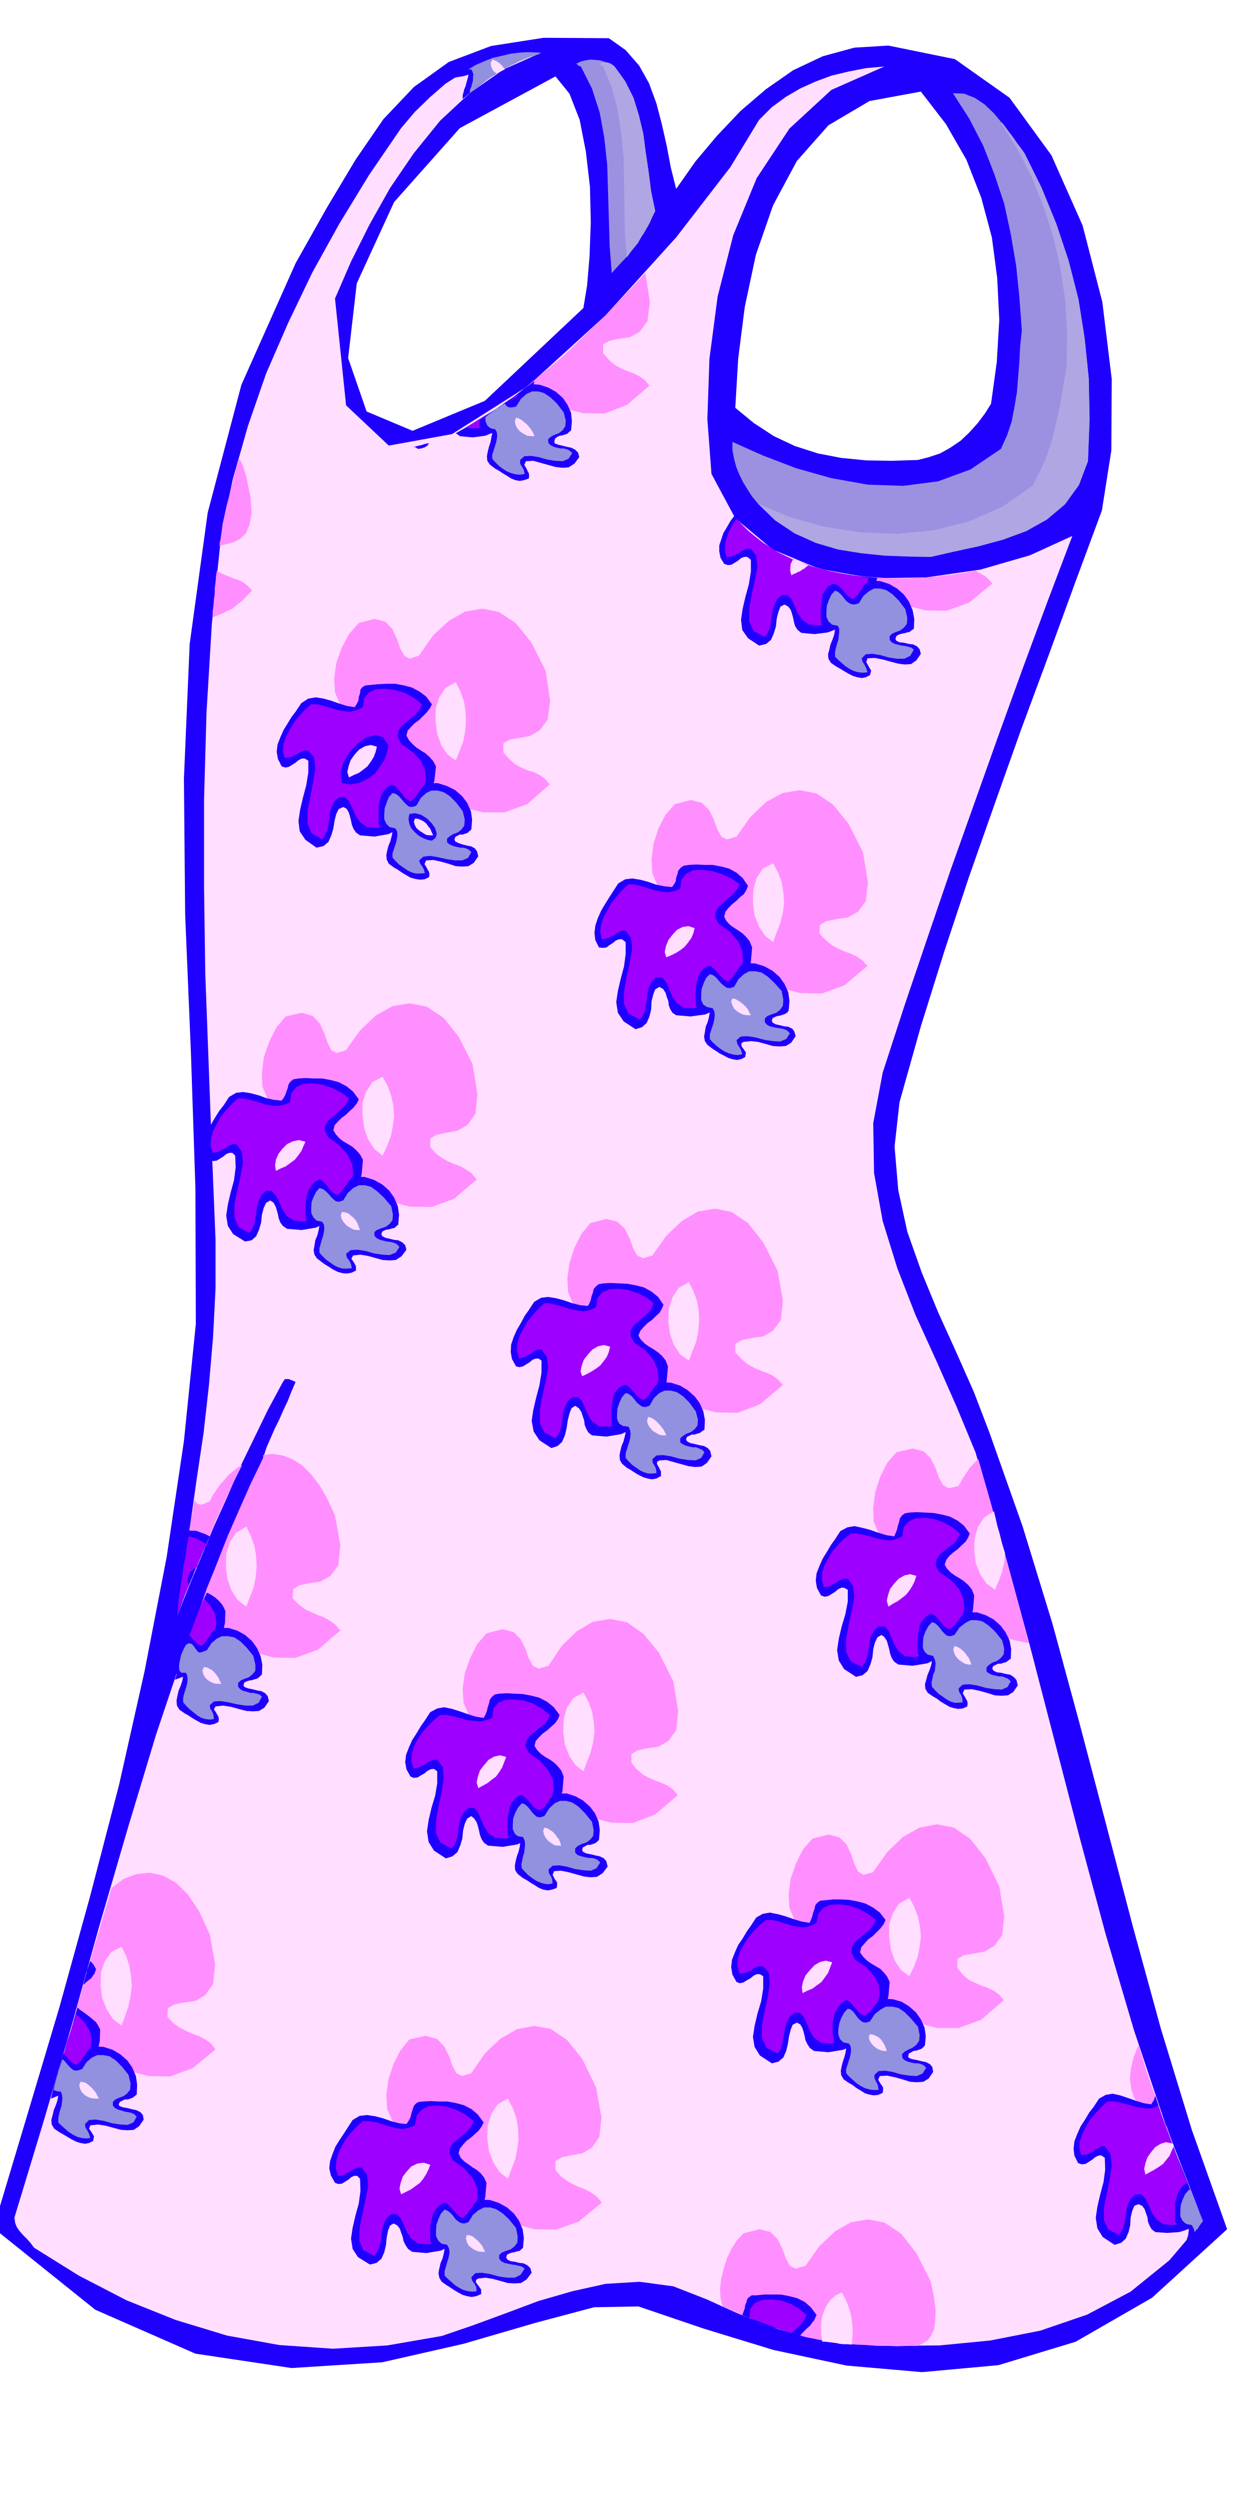 <svg xmlns="http://www.w3.org/2000/svg" width="490.455" height="983.604" fill-rule="evenodd" stroke-linecap="round" preserveAspectRatio="none" viewBox="0 0 3035 6087"><style>.brush1{fill:#1f00ff}.pen1{stroke:none}.brush2{fill:#ffdeff}.brush3{fill:#ff8fff}.brush4{fill:#9191e0}.brush5{fill:#9e00ff}.brush6{fill:#9c91e0}.brush7{fill:#b0a6e3}</style><path d="m1555 5616-108 2-143 38-175 51-198 45-221 14-234-35-244-107-248-199 80-267 80-268 75-271 71-273 62-276 54-279 42-282 29-285-1-330-11-332-14-335-3-331 14-328 44-320 82-311 132-296 76-135 70-117 68-99 74-78 85-61 103-39 128-20 159 1 41 29 33 38 24 43 18 49 13 50 12 53 10 53 13 52 47-67 53-63 57-60 62-53 66-46 72-34 77-21 83-5 162 33 133 94 102 140 76 171 48 186 23 188-1 174-23 146-66 178-65 178-66 178-64 180-63 179-60 181-57 182-52 185-12 108 9 106 22 101 35 99 40 97 44 97 43 97 38 99 81 229 73 238 66 243 65 247 65 248 68 248 75 245 86 242-183 167-186 107-188 57-186 17-184-16-178-38-170-52-159-54zM1353 186l-233 126-160 180-91 198-21 182 45 130 112 47 176-73 240-226 9-55 6-71 3-83-2-86-10-86-15-77-25-64-34-42zm438 807 45 37 49 32 51 24 56 18 57 11 61 6 62 1 64-2 27-7 27-9 25-14 25-17 21-20 20-22 18-24 15-24 14-102 6-102-5-102-13-99-26-97-36-92-50-87-61-79-125 23-100 59-77 87-58 108-42 121-27 127-16 126-7 119z" class="pen1 brush1"/><path d="m1722 5599-82-32-82-11-83 5-81 18-83 24-80 30-79 29-76 26-133 23-132 8-131-9-127-23-125-38-120-48-116-60-109-68-9-12-9-10-9-9-8-9-7-10-4-10-2-13 4-13 70-231 68-233 65-234 68-233 70-232 77-229 86-225 98-220 8-25 10-23 10-23 11-22 10-23 11-23 9-23 10-23-9-4-8-3h-9l-5 7-37 69-34 70-34 70-31 72-32 71-30 72-30 72-29 72 14-108 17-110 16-113 17-114 13-116 10-117 6-118v-118l-9-219-8-215-8-214-3-211v-213l6-212 13-216 23-218 28-134 37-130 44-127 54-124 59-123 66-119 72-118 78-114 33-39 37-36 38-33 42-27 43-23 47-16 49-9 53-1-92 41-82 57-73 68-64 79-58 85-50 89-45 90-39 90 27 260 104 98 154-28 185-117 189-172 172-190 132-171 70-115 31-31 34-25 36-21 38-17 38-14 42-10 41-8 45-4-129 57-102 94-80 121-57 139-38 149-20 152-5 147 10 133 58 108 91 76 113 47 128 23 133-2 132-19 121-35 103-47-61 161-60 162-59 163-58 163-58 163-56 164-56 165-54 166-23 123 2 121 21 117 36 116 44 113 51 112 49 111 46 111 68 234 64 235 61 235 61 235 63 234 69 234 78 233 90 232-82 96-94 76-106 56-114 39-122 24-124 12-126 1-125-7-43-9-41-9-40-12-39-12-39-15-38-15-38-17-37-17z" class="pen1 brush2"/><path d="m1240 135 5 9 9 11-9 4-9 5-9 5-7 5-9 4-7 5-8 4-7 6-6-3-6-2-6-3-5-2-7-4-6-3-6-4-6-3 11-6 12-5 12-5 13-4 12-5 13-4 13-3 13-2z" class="pen1 brush3"/><path d="m1199 145-11 8-11 9-11 7-11 7-12 5-12 4-12 2-12 2 9-7 11-6 11-6 12-6 11-6 12-5 13-5 13-3z" class="pen1 brush1"/><path d="M1127 241v-9l2-7 2-8 3-7 2-8 2-7 2-7 1-6-4-5-3-1 20-12 22-10 21-9 24-7 23-6 24-3 24-2 27 1-27 9-26 11-25 12-24 15-24 14-22 17-23 17-21 18z" class="pen1 brush1"/><path d="M1312 128h1l2 3-25 8-23 9-22 11-21 12-21 12-20 14-20 14-19 16 1-9 3-7 2-8 2-7v-8l1-7-2-6-3-6h-7l18-11 21-9 20-8 22-5 21-5 23-3 22-1 24 1z" class="pen1 brush4"/><path d="m1199 145 9 3 9 6 6 6 7 9-11 5-10 5-8-7-4-8-2-10 4-9z" class="pen1 brush2"/><path d="m1572 665 11 71-6 46-19 26-24 13-27 4-23 5-15 9v21l14 16 15 13 15 8 16 7 14 5 14 7 13 9 12 14-55 47-55 21-53-1-46-12-40-18-29-14-16-3v17l1 11 4 12 6 10 7 11 5 10 5 11 3 11v13l-19 4-18 1-19-3-18-4-19-9-19-9-18-12-17-12 49-33 50-37 51-42 52-44 50-48 51-49 49-52 48-51z" class="pen1 brush3"/><path d="m1302 928-9 29-14 29-19 25-22 22-27 16-29 12-31 4-31-3-5-4-5-3 23-13 23-14 24-15 24-14 24-17 25-17 24-19 25-18zm-257 151-4 6-6 4-9 3-8 1-6-4h-5l9-3 10-2 9-3 10-2z" class="pen1 brush1"/><path d="m1278 949-6 9-6 11-8 10-9 11-11 10-12 11-13 11-14 12-11 3-9 3-9 1-7 2h-15l-6-1-5-1 16-10 17-10 18-11 18-10 18-12 18-12 18-14 18-13z" class="pen1 brush5"/><path d="M1240 976h3l7-4 6-3 4-5 4-5 7-8 8-6 7-5 9-5 20 2 21 7 18 10 17 15 11 16 9 20 2 21-2 22-5 4-4 4-6 2-6 2-7 1-6 3-5 4-2 8 2 4 8 3 9 2 12 3 10 2 10 5 7 7 3 11-12 16-14 9-15 1-17-2-18-5-18-5-18-5-18 1-4 9 6 10 2 5 3 5 1 6-1 7-11 4-11 2-11-2-10-4-11-7-10-6-9-6-9-5-13-10-6-9-1-11 2-11 3-12 4-12 2-12 2-9-4-5-5-2-5-2-5-1-5-2-4-2-3-4v-13l9-6 9-6 9-6 9-5 9-7 9-6 9-6 9-6z" class="pen1 brush1"/><path d="m1230 983 4 6 6 3h7l10-2 12-19 14-12 13-6h15l14 4 15 10 16 15 17 22 5 20-1 14-7 10-9 7-11 4-9 5-6 6 1 9 5 5 8 4 7 2 9 2h8l8 2 6 3 7 6-9 14-14 6-19-1-19-3-21-6-19-3-16 1-10 9v9l5 8 4 7 2 10-11 2-11-1-11-3-10-4-11-7-9-7-9-9-7-8v-10l3-9 3-10 3-9 2-9 1-9-1-9-4-7-7-1-5-2-4-3-3-3-4-9-1-10 5-5 5-4 6-4 6-4 6-5 7-4 6-5 7-3z" class="pen1 brush4"/><path d="m1257 1017 7 2 7 4 6 5 7 6 5 6 5 6 4 7 4 9h-9l-9-1-9-5-8-5-7-8-4-8-2-9 3-9z" class="pen1 brush2"/><path d="m583 1117 5 9 5 11 1 5 2 6 2 6 2 7 10 49 3 39-5 28-9 22-14 13-16 8-17 5-17 4v-8l2-6 1-7 1-7 3-24 5-23 5-23 6-22 6-24 6-23 6-23 7-22zm-55 273 11 6 11 5 11 4 12 5 10 3 11 6 10 8 10 11-12 12-12 13-12 9-12 10-13 6-12 6-12 5-11 4v-15l2-14 1-14 2-14v-14l2-14 1-14 2-14zm1848 0 10 5 10 6 5 3 5 5 5 5 6 7-56 46-55 20-53-1-46-12-41-18-28-13-16-2 1 18v11l3 11 6 10 7 11 6 9 6 11 3 12v14l-28 4-28-2-28-9-27-13-28-18-25-20-24-23-21-22v-18l1-9 3-9 2-9 2-9 3-9 3-9 48 14 51 11 51 6 54 4h53l54-3 53-6 53-9z" class="pen1 brush3"/><path d="m2137 1407-9 30-14 29-19 25-23 22-27 16-29 11-32 4-32-3-9-7-6-9-3-10-2-10-3-11-3-9-6-8-9-5-10 5-5 13-4 16-2 19-5 17-7 16-12 10-17 4-27-18-14-20-3-25 4-27 7-30 8-29 5-31v-29l-9-7h-7l-8 3-7 6-8 5-8 5-9 1-9-3-9-15-3-15v-15l5-15 5-15 9-15 8-14 9-12 31 33 36 30 39 25 44 21 46 16 49 12 50 8 54 5z" class="pen1 brush1"/><path d="m2116 1407-3 11-5 12-7 13-8 14-12 14-14 14-16 14-17 15-38 9-25-2-17-12-11-16-8-19-7-15-10-10h-14l-11 10-7 14-4 14-2 15-2 14-3 14-5 11-7 10-27-14-11-24v-31l6-34 8-36 6-32-3-27-13-17h-9l-7 3-7 3-6 5-7 3-7 4-8 2h-8l-4-12v-12l1-11 3-11 4-12 6-12 6-11 8-11 30 30 34 27 36 23 41 20 42 15 45 12 46 9 48 7z" class="pen1 brush5"/><path d="m1969 1377-5 3-4 4-6 3-5 4-6 2-5 3-6 2-4 3-3-9v-9l1-10 5-10 9 2 10 4 9 4 10 4zm120 123 8 1 7 3 6 5 7 6 4 6 5 6 3 7 4 7h-9l-8-1-9-3-8-5-7-7-4-8-2-9 3-8z" class="pen1 brush2"/><path d="m474 3652 5 8 8 4 4-1 6-1 6-3 8-3 7-15 9-13 9-13 10-11 10-12 11-9 11-9 12-7-22 44-21 45-21 46-19 46-20 45-19 47-18 46-18 47 3-36 5-34 5-36 6-34 5-35 6-35 6-36 6-35zm167-109v7l-30 62-28 63-28 64-25 64-26 64-23 66-24 66-21 67 15 9 15 9 16 7 17 6 16 3 17 1 16-1 18-3v-14l-3-12-6-11-5-10-8-11-5-10-4-12v-12l-1-17 16 3 28 14 41 18 47 13 53 1 55-20 55-47-13-15-13-9-14-8-14-5-16-7-15-7-16-12-15-15 1-22 15-10 24-5 28-4 24-14 19-26 5-48-13-73-19-41-19-33-21-27-21-21-24-15-23-9-24-4-24 3z" class="pen1 brush3"/><path d="m504 3878 6 3 7 4 6 4 7 6 5 5 6 7 4 7 4 9-1 28-6 28-12 27-14 24-19 21-22 18-24 12-25 9 9-27 9-27 9-27 9-27 9-27 11-26 10-26 12-25zm-44-151-5 25-3 26-5 25-3 27-4 25-3 26-3 25-2 27 9-25 9-24 10-24 10-23 9-24 11-24 10-24 11-24-6-3-6-3-6-2-6-2-7-3-6-1h-14z" class="pen1 brush1"/><path d="m480 3816-7 3-5 5-5 4-2 6-3 6-1 6v6l3 9-5 9-3 9-5 9-3 9-4 9-3 9-3 9-2 9 2-24 3-24 3-24 4-23 3-25 5-24 3-24 5-24 5 1 5 2 6 1 6 3 5 3 6 3 5 3 6 5-4 6-4 6-3 6-3 7-3 6-2 8-3 7-2 8zm17 76-9 21-9 22-8 22-8 22-8 21-8 22-8 22-7 22 5-1 6-2 29-24 24-23 17-23 11-21 3-22-3-20-11-20-16-18z" class="pen1 brush5"/><path d="m600 3717 11 23 9 25 4 25 1 26-2 24-5 25-9 23-9 24-21-16-15-23-10-28-4-31 1-31 9-28 15-23 25-15zm-99 332 7 1 7 4 6 3 7 6 5 5 5 7 3 7 4 8h-9l-8-1-9-3-8-5-7-7-4-8-2-9 3-8z" class="pen1 brush2"/><path d="m2184 3536 39-9 27 7 17 17 12 24 8 23 10 18 14 8 24-6 5-9 5-9 6-9 6-9 6-9 7-7 6-7 7-6 16 56 16 56 15 56 16 56 15 55 15 56 15 56 15 57-34-7-31-9-27-12-23-11-18-10-12-3-6 4 4 14v11l4 11 5 10 7 11 5 10 5 11 2 12-1 16-27 4-27-2-27-9-27-13-27-18-25-20-24-22-21-22 1-27 6-26 8-26 9-25 5-26 3-24-4-24-11-21-35-7-23-18-12-28-1-34 5-38 12-37 17-34 23-26z" class="pen1 brush3"/><path d="m2362 3734-4 10-6 10-10 9-9 9-11 8-10 9-7 9-4 12 6 10 10 10 10 7 12 7 10 7 10 9 8 10 6 15-3 35-10 35-18 31-23 28-29 21-31 15-36 6-35-3-10-7-6-9-4-11-2-10-3-11-3-10-6-9-7-5-10 6-6 13-4 16-2 20-5 17-7 16-12 10-16 4-29-19-13-21-4-25 4-27 7-30 9-30 6-31v-29l-9-5h-7l-8 4-7 6-8 5-8 5-9 2-9-3-10-18-3-18 2-18 7-18 8-18 10-16 10-17 10-14 13-20 17-9 17-3 19 4 19 5 20 7 20 6 19 3 4-9 3-8 2-9 3-9 2-9 5-7 7-5 11-2 18-1 20 1 21 1 21 4 19 5 19 10 15 12 14 19z" class="pen1 brush1"/><path d="m2338 3734-5 12-9 12-13 9-12 10-11 9-7 12-2 13 8 16 29 20 20 22 11 24 2 25-8 24-15 27-26 27-33 29-37 10-25-2-16-12-10-16-8-19-7-16-10-10h-14l-11 10-7 13-4 14-2 15-2 13-3 14-5 11-7 9-27-14-11-23v-31l6-34 8-36 6-32-3-27-13-18h-9l-8 3-7 3-6 5-7 3-6 4-8 2h-7l-5-18 1-17 5-17 9-17 10-17 14-16 15-15 16-13h15l16 3 16 4 17 5 15 3 16 2 15-3 16-7 3-22 12-14 17-8 23-1 23 3 23 8 21 12 18 15z" class="pen1 brush5"/><path d="m2232 3837-4 13-6 12-7 11-8 10-10 8-11 8-11 6-11 7-4-14 3-14 5-15 10-13 11-12 14-8 14-3 15 4zm216-55-1 11-1 12-3 11-2 12-4 10-4 11-5 11-4 11-21-15-15-22-11-27-4-30 1-31 8-28 15-23 24-15 3 12 3 13 3 13 4 13 3 12 3 13 4 13 4 13z" class="pen1 brush2"/><path d="m2267 3929 6 2 6 4 5 6 6 7 5 6 5 6 6 4 8 3 6-5 6-5 4-6 5-6 4-6 5-6 6-5 9-2h21l21 7 19 10 17 15 12 16 10 20 4 21-1 24-6 4-5 4-7 2-6 2h-7l-6 3-6 3-2 6 3 5 8 4 10 1 12 3 11 2 9 6 6 7 3 13-11 16-13 8-16 1-16-1-19-6-18-5-19-4-18 1-4 9 6 10 2 4 3 5 1 6-1 7-11 5-11 1-11-2-10-3-12-7-10-6-9-7-9-5-13-9-6-10-1-11 3-10 3-12 5-12 4-12 2-9-5-5-5-2-6-2-5-1-6-2-4-2-3-4v-6l-1-13v-13l1-13 2-12 2-12 6-12 9-10 12-8z" class="pen1 brush1"/><path d="m2270 3950 7 2 7 6 6 7 6 8 5 5 6 5 8 1 10-3 12-18 14-11 13-7h15l14 3 15 10 16 15 17 21 5 20-1 14-7 9-9 7-11 4-8 5-7 7v10l5 4 8 4 8 2 9 2h8l8 3 7 3 6 6-8 14-14 6-18-1-20-3-22-6-19-3-16 1-10 9 1 8 5 8 3 8 1 10-10 1h-10l-10-3-9-5-10-7-10-7-9-9-7-8-1-10 2-9 2-10 4-9 1-10 1-9-2-9-4-9-13-3-7-6-5-10v-12l1-14 5-14 7-13 9-10z" class="pen1 brush4"/><path d="m2325 4008 7 2 7 4 6 5 6 6 4 6 5 6 3 7 3 9h-8l-8-2-8-5-7-5-7-8-4-8-2-9 3-8z" class="pen1 brush2"/><path d="m272 4597 29-22 32-12 32-3 32 7 31 17 30 29 27 41 26 56 13 73-5 48-19 27-24 14-28 4-24 5-15 9-1 21 15 16 16 11 16 8 16 7 14 5 15 8 13 9 12 15-56 46-55 20-53-1-46-12-41-19-28-14-16-3 1 17v12l3 12 6 11 7 11 5 10 6 11 3 12v14l-17 3-16 1-16-1-16-2-18-6-16-7-16-9-15-10 17-61 18-61 17-61 18-61 17-62 18-61 18-61 18-61z" class="pen1 brush3"/><path d="m234 4795-2 5-2 6-4 5-3 5-10 8-10 9 2-9 2-7 2-7 2-7 1-7 3-7 2-7 3-7 8 9 6 11zm-45 93 6 6 9 6 8 6 8 6 7 6 7 6 5 8 5 10-1 28-6 28-10 27-14 24-19 20-21 18-24 13-25 10 7-28 8-27 8-28 9-27 8-29 9-27 8-29 8-27z" class="pen1 brush1"/><path d="m186 4905 19 18 13 21 5 21-2 23-10 22-15 24-24 24-30 25-6 2-5 1 6-24 6-22 7-23 7-22 6-23 8-22 7-23 8-22z" class="pen1 brush5"/><path d="m296 4740 11 22 8 24 4 24 2 26-3 24-5 25-8 23-9 24-21-16-15-23-11-28-4-31 1-31 9-27 16-23 25-13z" class="pen1 brush2"/><path d="m155 5000 7 8 7 8 7 7 10 5 6-6 6-5 4-7 5-6 4-7 5-6 6-6 9-2 21 1 22 7 19 11 17 15 12 17 9 21 3 21-1 24-5 4-5 4-6 2-6 2h-7l-6 3-6 3-3 6 2 4 8 3 11 2 12 3 10 2 10 5 6 7 2 11-11 16-13 9-15 1-16-1-19-5-18-5-19-3-19 2-3 8 6 9 6 10-2 11-10 5-10 2-11-2-10-3-12-6-10-6-10-6-9-5-13-9-6-10-1-11 3-11 3-13 5-12 4-12 2-11-6-4-8-3 3-12 4-12 3-12 4-12 3-13 3-12 3-12 4-11z" class="pen1 brush1"/><path d="m152 5014 5 4 5 6 5 6 6 6 5 4 6 2 7-1 9-3 11-17 13-11 13-6h15l15 3 15 10 15 15 16 20 5 21-1 15-7 9-9 7-11 4-9 4-6 6v9l5 6 8 4 8 2 9 3 8 1 8 2 6 3 6 6-8 14-14 6-18-1-20-3-21-6-19-3-16 1-10 10 1 8 5 8 4 8 3 10-11 1-10-1-11-3-10-5-11-7-9-8-9-8-7-7v-11l2-10 3-11 3-9 1-9 1-9-1-9-3-7-10-1-7-3 2-11 3-10 2-9 3-9 2-9 3-9 3-9 3-9z" class="pen1 brush4"/><path d="m196 5069 8 1 7 3 6 5 7 6 5 6 5 6 3 7 4 7h-9l-9-1-9-3-8-5-7-7-4-8-2-9 3-8z" class="pen1 brush2"/><path d="m1811 5438 39-10 27 7 17 17 12 24 8 23 10 18 14 7 24-7 34-48 38-36 39-22 42-7 40 8 40 27 37 47 35 69 8 38 4 32-1 26-3 21-7 15-9 12-12 7-11 6h-25l-25 1-25-1h-25l-26-2-24-1-25-2-24-2-38-7-35-7-36-10-34-10-34-13-34-13-33-15-33-14-5-21-1-23 3-25 6-24 8-25 11-23 13-20 16-17zm1106-10-16-9-15-10-15-11-13-11-15-13-12-12-13-12-11-11 1-21 5-21 5-21 8-21 6-21 6-21 3-20v-18l10 29 10 29 10 29 12 29 10 28 12 30 12 29 13 30-8 9-5 11zm-86-280-2-3-5-4-28-4-20-11-13-17-7-21-4-26 3-27 7-28 11-27 6 20 7 21 6 21 8 22 7 21 8 21 8 21 8 21z" class="pen1 brush3"/><path d="m1989 5637-3 6-3 7-5 6-5 7-7 6-6 6-6 6-6 7-18-6-18-6-18-6-18-5-18-7-17-7-17-7-16-7 3-8 3-8 1-8 3-7 2-8 5-5 6-4h11l19-2h41l21 4 19 5 18 9 15 13 14 19zm935-223-13 6-12 6-14 5-13 4-15 1-14 1-15-1-14-1-9-7-5-9-4-10-1-10-4-11-3-9-6-8-9-4-10 4-5 12-4 16-1 19-4 17-7 16-11 10-16 5-29-19-13-21-4-26 4-27 7-30 8-30 4-30-1-29-9-6-7 1-8 4-7 6-8 5-8 5-9 1-9-3-9-18-2-17 2-18 7-18 8-18 11-17 10-17 11-14 13-20 16-9 17-3 18 4 18 6 20 7 19 6 19 3 7-11 3-10 12 38 14 38 14 38 15 38 15 37 15 39 15 38 16 39-5 4-1 2z" class="pen1 brush1"/><path d="m1965 5637-3 5-3 6-4 6-4 6-6 5-5 5-6 5-6 6-14-5-12-4-14-5-12-4-13-5-13-5-13-5-12-4 3-23 12-14 17-7 23-1 23 3 23 8 21 12 18 15zm955-250-6 5-6 5-7 5-5 6-37 10-25-2-17-12-11-16-8-19-8-16-10-10h-14l-11 10-7 13-4 14-2 15-2 13-3 14-5 11-7 9-26-14-10-22v-31l7-34 7-36 5-32-3-28-14-19h-9l-6 4-7 4-6 5-7 3-7 4-8 1h-8l-4-18 2-17 6-18 9-17 10-17 13-15 14-15 15-13h16l16 3 16 4 17 5 15 3 15 2 14-1 14-6 11 32 12 32 12 33 13 33 12 32 13 33 13 32 13 33z" class="pen1 brush5"/><path d="m2859 5226-5 11-5 12-8 10-8 10-10 7-11 7-11 6-11 6-3-14 3-14 5-14 9-13 10-12 13-8 13-4 15 3 3 2 1 5zm-808 356 7 14 7 15 5 16 4 17 2 16 1 16-1 16-1 17-11-1h-10l-9-1-8-2-9-1-8-1-9-1h-8l-3-19v-18l1-18 5-17 7-16 10-14 12-11 16-7z" class="pen1 brush2"/><path d="m2889 5462 2-10 3-9 1-8 1-7-5-5-5-2-6-2-5-1-6-2-4-2-3-4v-44l3-12 3-12 6-11 8-10 11-6 3 11 5 12 4 11 5 12 4 11 5 12 5 12 6 12-6 6-5 6-5 7-5 8-5 6-5 7-5 7-5 7z" class="pen1 brush1"/><path d="M2896 5332h4l3 9 4 9 4 10 4 10 3 9 4 10 4 9 4 10-5 7-5 7-5 6-5 7-3-10-4-7-14-3-9-8-5-11v-12l1-15 5-14 6-13 9-10z" class="pen1 brush4"/><path d="m874 1517 38-10 27 7 17 18 11 24 8 23 10 18 13 7 23-8 34-49 38-35 40-23 42-7 40 8 41 27 38 47 35 69 11 73-6 46-19 26-24 14-27 5-23 4-15 9v22l14 16 15 13 15 8 16 7 14 4 14 7 13 9 12 14-55 48-55 20h-53l-47-12-41-18-28-14-16-3 1 17v11l4 12 5 10 8 11 5 10 6 11 3 11v13l-28 5-27-1-28-8-27-13-27-18-26-20-24-22-22-22 2-27 6-26 8-26 9-25 5-25 3-24-5-24-11-22-34-7-22-18-12-28-2-34 5-37 13-37 18-34 24-27zm770 441 39-10 27 7 17 17 12 24 8 23 10 18 14 7 23-7 34-48 38-36 40-22 42-7 41 8 40 27 38 47 35 69 12 73-5 46-19 26-25 14-28 4-24 5-16 9-1 21 15 16 16 13 15 8 16 7 14 5 15 7 13 9 13 14-56 47-55 20-53-1-47-12-41-17-28-14-16-2 1 17v11l4 11 5 10 8 11 5 9 6 11 3 12v14l-27 5-27-1-29-8-27-13-28-18-26-20-24-23-21-22 2-27 6-27 8-27 9-25 5-25 3-24-5-23-11-20-34-7-22-19-12-29-2-34 5-38 12-37 17-33 23-26zm-948 517 39-9 27 8 17 18 11 24 8 23 9 18 13 7 23-7 34-48 38-36 41-23 42-7 41 8 41 27 37 46 34 67 12 74-5 47-19 27-24 14-28 5-23 5-16 9v21l14 16 15 11 15 8 16 7 14 5 14 8 13 9 12 15-55 47-55 20-53-1-47-12-41-17-28-14-16-2 1 17 1 11 4 11 6 10 7 11 5 9 5 11 3 12v14l-28 4-27-2-27-9-27-13-27-18-24-20-24-23-21-22 1-26 5-26 7-26 8-25 5-25 3-24-5-23-11-20-34-8-21-19-12-29-1-34 5-38 13-37 17-34 23-27zm742 503 39-10 27 7 18 17 12 24 8 23 10 18 14 7 23-7 34-48 38-36 39-23 42-7 40 8 40 27 37 47 35 69 13 73-5 47-19 26-24 14-29 4-23 5-16 9v21l15 16 15 13 15 8 16 7 14 5 15 7 13 9 13 14-55 47-55 21-53-1-47-12-41-18-28-14-16-3 1 17v11l3 12 5 10 7 10 5 9 5 11 2 12v14l-27 6-27-2-27-8-27-12-27-18-25-20-24-23-21-22 2-27 6-27 8-27 9-25 5-26 3-23-5-23-11-20-34-7-22-19-12-28-2-34 5-37 12-37 17-34 22-27zm-253 999 39-10 27 7 17 17 12 24 8 23 10 18 14 7 24-7 32-48 37-36 39-23 42-7 41 8 40 28 38 46 35 70 12 73-5 46-19 26-24 14-28 4-23 5-15 9v21l13 16 15 13 15 8 16 7 14 5 15 7 13 9 12 14-55 47-55 21-53-1-46-12-40-18-28-14-15-3 1 17v11l3 12 5 10 6 10 5 10 5 11 3 11v14l-27 6-27-2-27-8-27-12-27-18-25-20-24-23-21-22 1-27 6-27 7-26 9-25 6-25 3-23-4-24-11-21-35-7-23-19-12-28-2-34 5-37 13-37 17-34 23-27zm-188 989 40-9 28 8 17 18 12 24 8 23 10 18 13 7 23-7 33-48 38-36 40-23 42-8 40 7 40 27 37 46 34 70 13 73-5 47-18 26-23 14-28 5-23 5-15 9v22l14 16 15 11 15 8 15 7 14 5 14 8 13 9 13 15-56 46-55 20-53-1-46-12-41-18-28-13-16-2 1 18v11l3 11 6 10 7 11 5 9 6 11 3 12v14l-27 4-27-2-28-9-27-13-28-18-25-20-23-23-20-22 1-26 5-26 8-26 8-25 5-26 2-24-4-24-11-21-34-7-22-19-12-28-2-34 5-37 12-37 17-34 22-27zm982-489 39-10 27 7 17 17 11 24 8 23 9 19 13 8 23-6 35-49 38-37 41-23 42-8 41 8 40 27 37 47 34 69 12 73-5 46-19 26-24 14-28 5-23 4-15 9v22l13 16 15 13 15 7 16 7 14 5 15 7 13 9 12 14-55 48-55 20h-53l-46-12-41-18-28-14-17-3v17l1 11 4 12 6 10 7 11 5 10 5 12 3 12v14l-27 4-27-2-27-9-27-13-27-18-25-20-24-22-21-22 1-27 6-26 7-26 9-25 6-26 3-24-4-24-11-21-35-7-23-18-12-28-2-34 5-38 13-37 17-34 23-26z" class="pen1 brush3"/><path d="m1846 1226-14-17-11-17-11-18-9-18-8-20-5-19-4-21v-20l74 33 81 31 85 24 89 16 87 3 85-11 79-29 74-50 15-33 11-33 7-36 6-36 3-38 3-37 2-39 4-36-6-81-8-78-13-76-16-74-24-72-27-69-34-66-40-62 27 1 26 10 24 16 23 22 20 24 20 26 18 25 17 23 41 83 36 88 30 90 24 94 15 95 10 98 2 99-4 102-22 58-34 47-44 37-50 28-57 21-59 16-60 13-57 13-57-1-57-3-57-6-56-9-54-17-51-22-48-32-41-40z" class="pen1 brush6"/><path d="m1846 1226 75 32 84 24 88 14 92 4 90-9 87-22 81-36 73-51 16-32 14-30 11-32 10-33 8-36 8-37 7-43 8-45 1-81-4-80-12-79-17-76-24-75-29-72-35-68-40-64h3l7 9 8 11 7 9 8 11 6 9 7 9 6 8 6 9 41 83 36 88 30 90 24 94 15 95 10 98 2 99-4 102-22 58-34 47-44 37-50 28-57 21-59 16-60 13-57 13-57-1-56-2-57-6-56-9-54-16-51-23-48-32-42-41z" class="pen1 brush7"/><path d="m1415 162-6-2-5-5 10-5 12-3 12-2 12 1 12 1 12 4 11 4 12 7 26 36 20 40 13 42 11 46 6 46 7 47 6 47 10 48-10 19-9 20-12 19-11 20-15 18-15 18-17 18-17 19-5-66-2-66-2-67-2-65-7-65-11-61-19-59-27-54z" class="pen1 brush6"/><path d="m1469 162-5-2-2-5 5-3h12l7 2 5 3 6 5 26 36 20 40 13 42 11 46 6 46 7 47 6 47 10 48-7 14-6 14-8 14-8 14-10 14-9 14-11 14-10 15-5-62-1-61-1-62-1-60-6-60-9-56-14-54-21-50z" class="pen1 brush7"/><path d="m1052 1715-5 10-8 10-9 9-9 9-11 8-9 9-8 9-3 12 6 11 9 10 9 8 12 8 10 6 10 9 9 10 7 13-4 35-11 36-18 31-23 28-29 20-31 15-34 6-35-3-10-7-6-9-4-10-2-10-3-12-3-9-5-8-8-4-11 5-6 12-4 16-3 19-5 17-7 16-12 10-17 4-27-19-14-21-3-25 4-27 7-30 8-30 5-31v-29l-9-5h-7l-8 4-7 6-8 5-8 5-9 2-9-3-9-18-3-17 2-18 7-18 8-18 10-16 9-15 10-13 14-21 17-11 18-3 19 3 18 5 20 7 19 6 19 3 5-8 4-8 1-9 3-9 1-9 5-6 7-4 11-1 20-2 21-1h21l21 4 19 5 19 10 16 12 14 19zm770 442-4 10-6 10-10 8-9 9-10 8-9 9-7 9-3 12 5 10 9 10 10 7 11 7 10 7 9 9 8 10 6 15-3 35-10 35-17 31-23 27-29 21-32 14-36 5-35-3-9-6-5-8-4-10-1-10-4-11-3-10-6-9-9-5-10 6-5 13-4 16-1 20-4 17-7 16-11 10-16 5-29-19-14-21-4-26 4-27 7-30 8-30 4-30v-29l-9-7h-7l-8 3-7 6-8 5-8 6-9 1-9-1-9-18-2-17 2-18 6-18 8-18 10-17 10-16 9-14 13-20 17-10 17-2 19 3 19 5 20 7 20 4 19 2 5-7 4-7 1-9 3-8 2-9 6-7 7-5 13-2 18-1 20 1h20l21 4 19 5 18 10 15 13 13 19zm-948 520-5 10-8 10-9 8-9 9-11 8-9 9-8 9-3 12 6 10 9 10 9 7 12 7 10 6 10 9 9 10 7 13-3 35-11 36-17 31-23 28-29 20-31 15-35 6-36-3-10-7-6-8-4-10-2-10-3-11-3-9-5-9-8-5-10 6-6 13-4 16-2 19-5 17-7 16-11 10-16 3-29-18-13-20-4-25 4-27 7-30 8-29 4-31-1-29-7-7h-7l-8 3-7 6-8 5-8 5-9 1-8-3-10-17-3-17 2-17 6-17 8-18 10-17 10-16 11-14 13-20 17-10 17-2 19 3 19 5 19 7 18 4 19 2 5-7 4-7 3-9 3-8 2-9 5-7 7-5 12-2 18-1 20 1h20l21 4 19 5 19 10 16 13 14 19zm742 500-4 10-6 10-9 8-9 9-11 8-9 9-8 9-5 12 6 10 10 10 10 7 12 7 10 7 10 9 8 10 6 15-3 35-10 35-17 31-23 28-29 21-32 15-36 6-35-3-9-7-5-9-4-10-1-10-4-12-3-9-6-9-9-6-9 6-5 13-4 16-3 20-4 17-7 16-11 10-15 5-29-19-14-21-5-26 4-27 7-30 8-30 5-31v-29l-7-5h-7l-8 3-7 6-8 5-8 5-9 2-8-2-10-18-3-17 1-18 6-18 8-18 10-17 9-17 10-14 13-20 17-10 17-2 19 3 19 5 20 7 20 5 19 2 4-7 3-8 2-9 3-8 2-9 5-6 7-6 11-2 18-1 21 1 21 1 21 4 19 5 18 10 16 13 13 19zm-253 999-4 10-7 10-9 8-10 9-11 8-9 9-8 9-3 12 6 10 10 10 10 7 12 7 10 7 9 9 8 10 6 15-3 35-10 35-17 31-23 28-29 21-31 15-36 6-35-3-10-7-6-9-4-10-2-10-3-12-3-9-6-9-7-6-10 6-6 13-4 16-2 20-5 17-7 16-12 10-16 5-29-19-13-21-4-26 4-27 7-30 9-30 5-30v-29l-8-6-8 1-8 4-7 6-9 5-8 5-9 1-8-3-10-18-3-17 2-18 7-18 8-18 11-17 10-17 10-14 13-20 17-9 17-3 19 4 19 6 20 7 19 6 19 3 5-9 3-8 2-9 3-9 2-9 5-7 7-6 11-2 18-1 20 1 20 1 21 4 19 5 19 10 16 13 14 19zm-185 992-5 10-7 10-9 8-10 9-11 8-8 9-8 10-3 11 5 11 9 9 10 7 11 8 10 6 9 8 8 10 6 13-3 35-9 36-17 31-22 28-29 20-31 15-35 6-35-3-10-7-6-9-5-10-2-10-4-11-3-9-6-8-9-5-9 5-5 13-3 16-2 19-4 17-7 16-12 10-16 4-29-18-13-20-4-25 4-27 7-30 8-29 4-31-1-29-7-7h-7l-7 3-7 6-8 5-8 5-9 1-8-3-10-18-4-17 2-18 6-17 7-18 10-16 10-15 9-14 13-20 17-10 18-2 20 3 19 5 20 7 19 5 18 2 6-9 4-8 2-9 3-9 3-9 5-6 7-4 11-1 18-1 20 1h21l21 4 19 5 19 10 15 13 14 19zm979-493-5 11-8 10-9 9-9 9-11 8-9 10-8 9-3 13 7 10 10 10 10 7 12 7 10 6 9 9 8 10 6 13-3 35-10 35-17 31-23 28-29 21-31 15-36 6-35-3-10-7-6-9-5-10-2-10-3-12-3-9-5-8-8-4-10 5-5 12-4 16-3 19-4 17-7 16-12 10-16 4-29-19-13-21-4-24 4-27 7-30 9-30 5-31v-30l-8-5h-8l-8 4-7 6-9 5-8 5-9 2-8-3-10-18-3-18 2-18 7-18 8-18 11-16 10-17 10-14 13-20 16-9 17-3 20 4 18 5 20 7 20 6 19 3 4-9 3-8 2-9 3-8 2-9 5-6 7-5 12-1 18-2h20l20 1 21 4 19 5 19 10 16 12 14 18z" class="pen1 brush1"/><path d="m1028 1715-6 13-10 12-12 10-12 10-11 9-7 12-1 13 8 17 28 20 20 21 10 23 3 24-8 24-16 27-25 27-33 29-37 10-25-2-17-12-11-16-8-19-8-16-10-10h-14l-11 10-7 13-4 14-2 15-2 14-3 14-5 12-7 11-26-15-10-24v-32l7-34 7-36 5-32-3-27-14-16-9-1-6 2-6 3-6 4-7 3-7 4-9 2h-8l-4-18 2-17 6-17 9-17 10-17 13-16 14-15 15-13h16l16 4 16 5 17 5 15 3 16 1 15-4 15-7 3-22 12-14 17-8 23-1 23 3 25 8 22 12 19 15zm773 438-6 13-10 12-12 10-12 11-11 10-7 12-1 12 8 16 28 20 20 23 10 23 2 25-8 24-16 26-24 27-33 27-38 11-25-1-17-11-11-16-8-19-7-16-10-12-14-1-11 11-7 14-4 14-1 16-3 14-2 14-5 11-8 9-27-14-11-23v-31l6-34 8-36 6-33-3-27-13-18h-9l-6 3-7 3-6 5-7 3-7 4-8 2-8 1-4-18 2-17 6-18 9-17 10-18 13-16 14-16 15-14 16 1 16 4 16 5 17 5 15 3 16 2 15-3 15-6 3-23 12-14 17-8 23-1 23 3 25 8 22 10 19 14zm-951 521-6 13-10 12-12 10-12 11-11 9-7 12-1 12 8 16 28 20 20 23 11 23 2 25-8 24-15 26-26 27-33 27-37 10-25-2-17-11-11-16-8-19-8-15-10-11-14-1-11 11-7 14-4 14-2 16-2 14-3 14-5 11-7 9-26-14-10-24v-31l7-34 8-36 6-32-3-27-13-18h-9l-7 3-7 3-6 5-7 3-7 4-7 2-8 1-5-18 1-17 5-18 9-17 10-18 13-16 14-15 15-14 16 1 17 4 16 5 17 5 15 3 16 1 15-3 14-6 4-23 12-14 17-8 23-1 23 3 24 8 22 11 19 14zm742 499-5 13-9 12-12 10-12 11-11 9-7 12v13l9 16 28 20 19 23 10 23 2 25-8 24-16 26-26 27-33 27-37 10-25-1-16-11-10-15-8-19-7-16-10-10h-14l-11 10-7 13-4 14-2 15-2 14-3 14-5 11-7 9-27-14-11-23v-31l6-34 8-36 6-33-3-27-13-18h-9l-6 3-6 3-6 5-7 3-6 4-7 2-8 1-5-18 1-17 5-18 9-17 10-18 13-16 14-16 15-14 16 1 16 4 16 5 17 5 15 3 16 2 15-3 15-7 3-22 12-14 17-8 23-1 23 3 23 8 21 10 18 14zm-253 1003-5 12-9 11-13 10-12 10-11 9-7 12-2 12 8 16 28 20 20 23 11 23 2 25-8 25-15 27-26 27-33 29-37 10-24-2-17-12-10-16-8-19-7-16-9-10h-14l-11 10-7 13-4 14-2 15-2 13-3 14-5 11-7 9-27-14-11-23v-31l6-34 8-36 5-33-2-27-14-18h-9l-7 3-7 3-6 5-7 3-7 4-7 2-8 1-5-18 1-17 5-18 9-17 11-17 13-15 15-15 16-13h15l16 3 16 4 17 5 16 2 16 2 15-3 16-6 3-23 12-14 17-7 23-1 23 3 23 8 21 12 18 15zm-185 989-6 13-10 12-12 10-12 10-11 9-7 11-1 13 8 17 28 20 20 23 11 23 2 25-7 24-16 27-25 27-33 27-38 9-26-2-17-12-11-16-8-19-7-15-10-10h-13l-12 10-6 14-4 14-2 15-2 14-3 14-5 11-7 10-27-14-10-24 1-31 7-34 8-36 6-32-3-27-13-17h-9l-8 3-8 3-6 5-7 3-7 4-7 2h-6l-5-18 1-17 4-18 9-18 10-18 13-16 14-15 15-13h16l17 3 16 5 17 5 15 4 16 2 15-3 15-6 4-24 12-14 17-9 23-1 23 3 23 8 22 12 19 15zm979-490-6 13-10 12-12 10-12 10-11 9-7 12-1 13 8 17 28 19 20 22 11 22 2 25-8 24-15 27-26 27-33 29-37 10-24-2-17-12-10-16-8-19-7-16-9-10h-14l-12 10-7 13-4 14-2 15-3 13-2 14-4 11-7 9-27-14-11-23v-31l6-33 8-36 5-32-2-27-14-16-9-1-7 3-7 3-6 5-7 3-7 3-7 1h-8l-5-18 1-17 5-17 9-17 11-17 13-16 15-15 16-13h15l16 4 16 5 17 5 15 3 16 1 14-4 14-7 4-22 12-14 17-8 23-1 23 3 24 8 22 12 19 15z" class="pen1 brush5"/><path d="m946 1815-3 16-6 18-11 17-13 18-18 13-19 9-22 4-21-3-4-26 8-26 15-25 20-20 21-15 22-5 18 5 13 20z" class="pen1 brush1"/><path d="m918 1818-3 13-5 13-7 11-8 11-10 8-11 8-12 5-12 6-4-13 3-14 5-15 10-14 11-12 14-8 14-3 15 4zm774 442-3 12-5 12-8 11-8 10-10 8-11 7-12 6-12 5-4-13 3-14 6-15 10-13 11-12 14-7 14-2 15 5zm-948 520-5 11-5 12-8 11-8 10-11 8-11 8-12 5-12 6-2-13 2-14 6-14 10-13 11-11 14-7 15-3 16 4zm742 499-3 13-5 12-8 11-8 10-11 8-11 7-11 6-11 5-4-12 3-14 5-14 10-13 11-12 14-8 14-3 15 4zm-253 999-5 13-5 13-7 11-8 11-11 8-10 8-11 6-11 6-4-14 3-14 5-15 10-13 11-13 14-8 14-3 15 4zm-185 993-4 11-6 12-7 11-8 10-11 8-11 8-12 6-12 6-4-14 3-14 5-15 10-13 11-12 15-7 15-2 16 5zm979-493-5 13-5 13-8 11-8 11-11 8-11 8-12 5-12 6-2-14 3-14 6-15 11-13 11-12 14-8 14-3 15 4zm-917-3117 11 22 9 24 4 25 1 26-2 24-5 25-9 23-9 22-20-15-15-22-10-28-4-30v-31l9-28 15-23 25-14zm773 441 12 22 9 24 4 24 2 26-3 24-6 25-9 23-9 24-19-15-15-22-11-28-4-31 1-32 8-28 15-23 25-13zm-951 520 12 22 9 24 5 24 2 26-3 24-5 25-9 23-11 24-20-16-15-23-10-28-4-31v-31l9-27 15-23 25-13zm746 500 11 22 9 24 4 24 1 25-2 24-5 25-9 23-9 24-21-15-15-22-10-28-4-30 1-31 9-28 15-23 25-14zm-257 999 12 22 9 24 4 24 2 25-3 25-6 25-9 23-9 24-19-15-15-22-11-28-4-30 1-32 8-28 15-23 25-14zm-184 989 12 23 9 25 4 25 1 26-3 24-5 25-9 23-9 24-20-16-15-23-11-28-4-31 1-32 9-28 15-23 25-14zm978-489 12 22 9 24 5 24 2 26-3 24-5 25-9 23-11 23-20-15-15-22-10-28-4-30v-31l9-28 15-23 25-14z" class="pen1 brush2"/><path d="m953 1910 6 2 6 4 5 6 6 7 5 6 5 7 6 5 8 5 6-6 6-5 4-7 5-6 4-7 5-6 6-6 9-2h22l22 7 20 10 17 15 12 16 9 20 3 21-2 24-5 4-4 4-6 2-6 2h-7l-6 3-5 3-2 6 2 5 8 4 9 3 12 3 10 2 9 5 5 7 3 12-11 16-13 8-15 1-16-1-18-6-18-5-18-4-18 1-4 9 6 10 2 4 3 5 1 6-1 7-11 5-11 1-12-2-11-3-12-7-10-6-10-7-9-5-12-9-5-10-1-11 2-10 3-12 5-12 3-12 2-9-5-5-5-2-5-2-5-1-6-2-4-2-3-4-1-6v-40l3-12 3-13 6-11 8-10 11-7zm773 442 6 1 6 5 5 5 6 7 5 6 6 6 6 5 8 3 6-6 5-5 4-7 5-6 4-7 5-6 6-6 9-2 22 1 22 7 20 11 17 15 12 17 9 20 3 21-2 24-4 5-5 3-6 2-6 2-7 1-5 2-6 3-2 6 2 5 7 4 9 2 12 3 10 1 10 5 5 7 3 11-11 16-13 8-15 1-16-1-18-5-18-5-18-2-18 2-5 3v5l1 4 4 5 6 9-2 11-10 5-10 2-11-2-10-3-11-6-10-5-9-6-8-5-13-10-6-9-2-11 2-11 2-13 5-12 3-12 2-11-5-4-5-1-6-1-5-1-6-3-4-2-3-5v-7l-1-12v-12l1-13 2-12 3-13 6-11 8-10 12-6zm-948 520 5 1 5 5 5 5 6 7 4 6 6 6 6 5 8 3 6-6 5-5 4-7 5-6 4-7 5-6 6-6 9-2 22 1 22 7 20 11 17 15 12 17 9 21 3 21-2 24-5 4-4 4-6 1-6 2-7 1-6 2-5 3-2 6 2 5 8 4 9 2 12 3 10 1 10 5 7 7 3 11-12 16-14 9-15 1-17-1-18-5-18-5-18-3-18 2-4 8 6 9 5 9v11l-11 5-11 2-11-1-11-3-12-6-9-6-10-6-7-5-13-10-6-9-2-11 2-11 2-13 5-12 3-12 2-11-5-4-5-2-5-1-5-1-6-3-4-2-3-5-1-6v-25l1-13 3-12 3-12 7-11 8-10 12-6zm743 500 6 1 6 5 5 5 6 7 5 6 6 6 6 4 8 3 6-6 5-5 4-7 5-6 4-7 5-5 6-6 9-2 22 2 22 7 18 11 17 15 12 16 9 20 4 21-1 24-6 4-5 4-7 2-6 2h-7l-6 3-6 3-2 6 3 5 8 4 10 2 12 3 11 2 9 5 6 7 3 13-11 16-13 9-16 1-16-2-18-5-18-5-18-5-17 1-5 3-1 5 2 4 3 5 5 10v11l-11 6-11 2-11-2-10-3-12-6-10-6-9-6-9-5-12-10-5-9-1-11 2-11 3-12 5-12 3-12 2-9-5-5-5-2-6-2-5-1-6-2-4-2-3-4v-6l-1-13v-13l1-14 2-12 2-13 6-11 9-10 12-6zm-254 999 6 1 7 5 5 5 6 7 5 6 5 6 6 4 8 3 6-4 6-5 4-6 5-6 4-7 5-5 6-6 9-2h21l21 7 18 10 17 15 12 16 9 20 3 21-2 24-4 4-5 4-6 2-6 2h-7l-5 3-6 3-2 6 2 5 8 4 11 2 12 3 10 2 10 5 6 7 3 13-12 16-14 9-16 1-16-2-18-5-18-5-19-4-17 1-4 9 5 10 3 4 3 5v6l-1 7-11 4-11 2-11-2-10-4-11-7-10-6-9-6-9-5-13-10-6-9-1-11 2-11 3-12 4-11 3-12 1-10-4-5-4-2-5-2-5-1-5-2-4-2-3-4v-6l-1-13v-13l1-13 2-12 2-12 6-11 8-10 12-8zm-184 992 5 2 5 4 5 5 5 6 5 6 5 6 6 5 8 4 6-6 6-5 4-7 5-6 4-7 5-6 6-6 9-2 22 1 21 7 20 11 17 15 12 17 9 21 3 21-2 24-4 4-5 4-6 1-6 2-7 1-5 2-6 3-2 7 3 5 8 4 9 1 12 3 10 1 10 5 7 7 3 11-12 16-14 9-16 1-16-1-18-5-18-5-18-3-18 2-5 3-1 5 2 4 4 5 7 10v11l-12 5-11 2-11-2-11-3-11-6-10-6-9-6-8-5-13-9-6-10-2-11 2-11 3-13 5-12 3-12 2-11-6-4-5-2-6-1-5-1-6-3-4-2-3-5v-31l1-13 3-12 3-12 7-11 9-10 12-6zm978-493 5 2 6 4 5 6 6 7 5 6 5 6 6 4 7 3 6-4 6-5 5-6 5-6 5-7 6-5 6-6 9-2 21 1 21 6 18 11 17 15 12 17 9 20 3 21-2 22-4 5-5 4-6 2-6 2-7 1-5 3-6 3-2 7 2 4 8 3 11 2 12 3 10 2 10 5 6 7 2 12-11 16-13 8-16 1-16-1-19-6-18-5-19-4-18 1-4 9 6 10 3 4 3 5v6l-1 7-11 5-11 1-11-2-10-3-11-7-10-6-9-7-9-5-13-9-6-10-1-11 2-10 3-12 4-12 3-12 1-9-4-5-5-2-5-2-5-1-5-2-4-2-3-4v-6l-2-13v-26l3-12 3-12 7-12 8-10 12-8zM443 3970l6 2 6 4 5 5 6 6 5 6 6 6 6 5 8 4 6-6 5-5 4-7 5-6 4-7 5-6 6-5 9-2h22l22 7 18 10 17 15 12 17 9 20 4 21-1 23-6 6-5 4-7 2-6 2-7 1-6 2-6 3-2 7 3 4 8 3 10 2 12 3 11 2 9 5 6 7 3 12-11 16-13 8-15 1-16-1-19-5-18-5-20-3-18 2-4 7 6 9 2 4 3 5 1 6-1 7-11 5-11 2-11-2-10-3-11-6-10-6-9-6-9-5-13-9-6-10-1-12 2-11 3-13 5-12 4-12 2-10-5-4-5-2-6-1-5-1-6-3-4-2-3-5v-6l-1-13v-12l1-12 2-12 2-13 6-10 9-10 12-7zm1587-2549 6 2 7 4 5 5 6 6 5 6 5 6 6 5 8 4 6-6 6-5 4-7 5-6 4-7 5-6 6-6 9-2 21 1 22 7 19 11 17 15 12 17 9 21 4 21-1 24-6 4-5 4-6 1-6 2-7 1-6 2-6 3-3 7 2 5 8 4 11 1 12 3 10 1 10 5 6 7 3 11-11 16-13 9-15 1-16-2-19-5-18-5-20-4-18 1-3 9 6 11 6 10-3 11-10 5-10 2-11-2-10-3-12-6-10-6-10-6-9-5-13-9-6-10-1-11 3-11 3-13 5-12 4-12 2-11-5-4-5-2-6-1-5-1-6-3-4-2-3-5v-6l-1-13v-12l1-13 2-12 2-12 6-11 8-10 12-6z" class="pen1 brush1"/><path d="m956 1931 8 2 8 6 6 7 7 8 5 5 6 5 8 1 10-3 11-19 13-12 13-6h15l15 4 15 10 15 15 16 21 5 20-1 15-7 10-9 7-11 4-8 5-7 6v9l6 5 9 4 8 2 9 2h7l8 2 6 3 6 6-8 14-14 6h-18l-20-3-22-5-19-3-16 2-10 9 2 7 5 7 4 7 3 10-11 1h-11l-11-3-10-5-10-7-10-7-9-9-7-8v-10l3-9 3-9 3-9 2-10 1-9-1-8-4-7-14-3-8-8-5-11v-12l1-15 5-14 5-13 9-10zm773 441 7 2 8 6 6 7 7 8 6 5 7 5 8 1 10-3 11-19 13-12 13-7h15l15 3 15 10 16 15 18 20 4 21-1 15-7 10-9 7-12 4-10 4-6 6v9l5 6 7 4 9 2 9 2 8 1 9 2 7 3 7 7-9 14-15 6-18-1-20-3-22-6-20-3-16 1-10 9 2 9 5 8 4 7 3 10-11 2-10-1-11-3-10-4-11-7-9-7-10-9-7-8v-11l3-10 3-9 3-9 2-10 1-9-1-9-4-8-14-3-9-6-5-11v-13l1-14 5-14 6-13 9-9zm-951 521 8 2 8 6 6 6 7 8 5 5 6 5 8 1 10-3 11-18 13-12 14-7h15l15 4 15 11 16 15 18 21 4 20-1 14-7 9-9 7-12 4-10 4-6 5v9l6 6 8 4 8 2 9 2 8 1 8 2 7 3 7 7-9 14-15 6-18-1-20-3-21-6-19-3-17 1-11 9 2 9 6 8 4 8 2 10-11 1h-11l-11-3-10-5-10-7-10-7-9-9-7-8v-11l3-10 3-11 3-9 2-9 1-9-1-9-4-7-14-3-8-8-5-11v-12l1-14 5-13 6-12 8-9zm746 499 7 2 8 6 6 7 6 8 6 5 7 5 8 1 10-3 11-19 13-12 13-6h15l15 4 15 10 15 15 16 22 5 20-1 14-7 9-9 7-11 4-8 5-7 6v10l5 4 8 4 8 2 9 2h8l8 3 7 3 6 6-8 14-14 6-18-1-20-3-22-6-19-3-16 1-10 9 1 9 5 8 3 7 1 10-10 1h-10l-10-3-9-4-10-7-10-7-9-9-7-8v-11l3-10 3-10 3-9 2-9 1-9-1-9-4-9-14-2-9-6-5-11v-12l1-14 5-14 6-13 9-10zm-253 999 7 2 7 6 6 7 6 8 5 5 6 5 8 1 10-3 12-19 13-12 13-6h15l15 4 15 10 15 15 18 22 4 20-1 14-7 9-9 7-12 4-10 5-6 6v10l6 6 9 3 8 2 10 2h8l8 2 6 3 6 6-9 14-14 6-18-1-20-3-21-6-18-3-16 1-10 9 1 9 5 8 3 7 1 10-10 2-10-1-10-3-9-4-11-7-9-7-9-9-7-8-1-10 2-9 2-10 3-9 1-10 1-10-1-9-4-9-13-2-7-6-5-11v-12l1-14 5-14 7-13 9-10zm-188 989 7 3 8 6 6 7 6 8 6 5 7 4 8 1 10-3 11-18 13-11 14-7h15l14 4 16 10 16 15 17 21 4 21-1 15-7 9-9 7-12 4-10 4-6 6v9l5 6 8 4 9 2 9 2 8 1 9 2 7 2 7 5-10 15-14 7h-19l-20-3-22-6-19-3-16 1-10 10 2 8 6 8 4 8 1 10-11 1-10-1-11-3-10-5-11-7-9-8-9-8-7-7v-11l3-10 3-11 3-9 2-9 1-9-2-9-4-7-14-3-8-8-5-11v-12l1-15 5-14 6-13 9-10zm982-489 7 2 7 6 5 7 6 8 5 5 7 5 7 1 10-3 12-18 14-11 13-7h15l15 3 15 10 15 15 18 21 4 20-1 14-7 10-9 7-11 5-9 5-6 6 1 9 5 5 8 4 8 2 9 2h8l8 2 6 3 6 6-9 14-14 6-18-1-20-3-21-6-18-3-16 1-10 9v8l4 9 2 3 2 5 1 5 1 7h-11l-10-1-11-3-10-5-11-7-9-8-10-9-7-8v-10l3-9 3-10 3-9 2-9 1-9-1-9-4-7-14-3-8-8-4-11v-12l2-14 5-14 7-13 9-10zM460 4001l7 2 5 5 3 5 4 5 3 4 5 2 7-2 10-4 11-17 13-11 13-6h15l15 3 15 10 15 15 16 20 5 21v15l-7 9-9 7-11 4-9 4-6 6v9l5 6 7 4 8 2 9 3h8l8 2 7 2 6 5-8 15-14 7h-18l-20-3-22-5-19-3-16 1-10 9 1 8 5 8 3 8 1 10-10 1-10-1-10-3-9-5-10-8-10-8-9-9-7-8v-10l2-9 3-10 3-9 2-9 1-9-1-9-3-7h-11l-5-5-1-11 2-13 3-14 6-14 6-11 7-4zm1574-2563 7 3 7 6 6 7 6 8 6 5 7 4 8 1 11-3 11-18 13-11 13-7h15l15 4 15 10 15 15 16 21 5 21-1 15-7 9-9 7-11 4-9 4-6 6v9l5 6 8 4 8 2 9 2 8 1 8 2 7 2 6 5-9 15-14 7h-18l-20-3-21-6-19-3-16 1-10 10 2 8 5 8 4 8 3 10-11 1-11-1-11-3-10-5-11-7-9-8-9-8-7-7v-11l2-10 3-11 3-9 1-9 1-9v-9l-3-7-14-3-9-8-5-11v-12l1-15 5-14 6-13 9-10z" class="pen1 brush4"/><path d="m1052 2047-11-2-10-4-11-6-9-8-9-10-5-11-2-12 2-12 14-2 15 4 14 9 12 12 8 12 4 13-3 10-9 7z" class="pen1 brush1"/><path d="m1011 1993 8 1 7 3 6 3 7 6 4 6 5 6 3 7 4 9h-9l-8-1-8-5-8-5-8-7-4-8-2-8 3-7zm773 438 8 2 7 4 6 4 7 6 5 5 5 6 3 7 4 7h-9l-8-1-8-3-8-5-8-7-4-8-3-9 3-8zm-951 520 8 1 8 3 6 5 7 6 5 6 4 7 3 8 3 8h-8l-8-1-9-5-8-5-7-8-5-8-2-9 3-8zm746 499 7 2 7 4 6 5 6 6 5 6 5 6 4 7 4 9h-8l-8-1-9-5-8-5-7-8-5-8-2-9 3-9zm-253 1000 7 2 7 4 6 4 6 6 4 6 5 6 3 7 3 9h-8l-8-1-8-5-7-5-7-8-4-8-2-9 3-8zm-829-391 7 1 7 4 6 3 6 6 4 5 5 7 3 7 4 8h-9l-8-1-8-3-8-5-7-7-4-8-2-9 4-8zm640 1383 8 1 7 3 6 5 7 6 5 6 5 6 3 7 4 7h-9l-8-1-8-3-8-5-8-7-4-8-2-9 2-8zm982-489 7 1 7 3 6 3 7 6 4 6 4 6 3 7 3 9h-8l-8-2-8-4-7-5-7-8-4-7-2-8 3-7z" class="pen1 brush2"/></svg>

